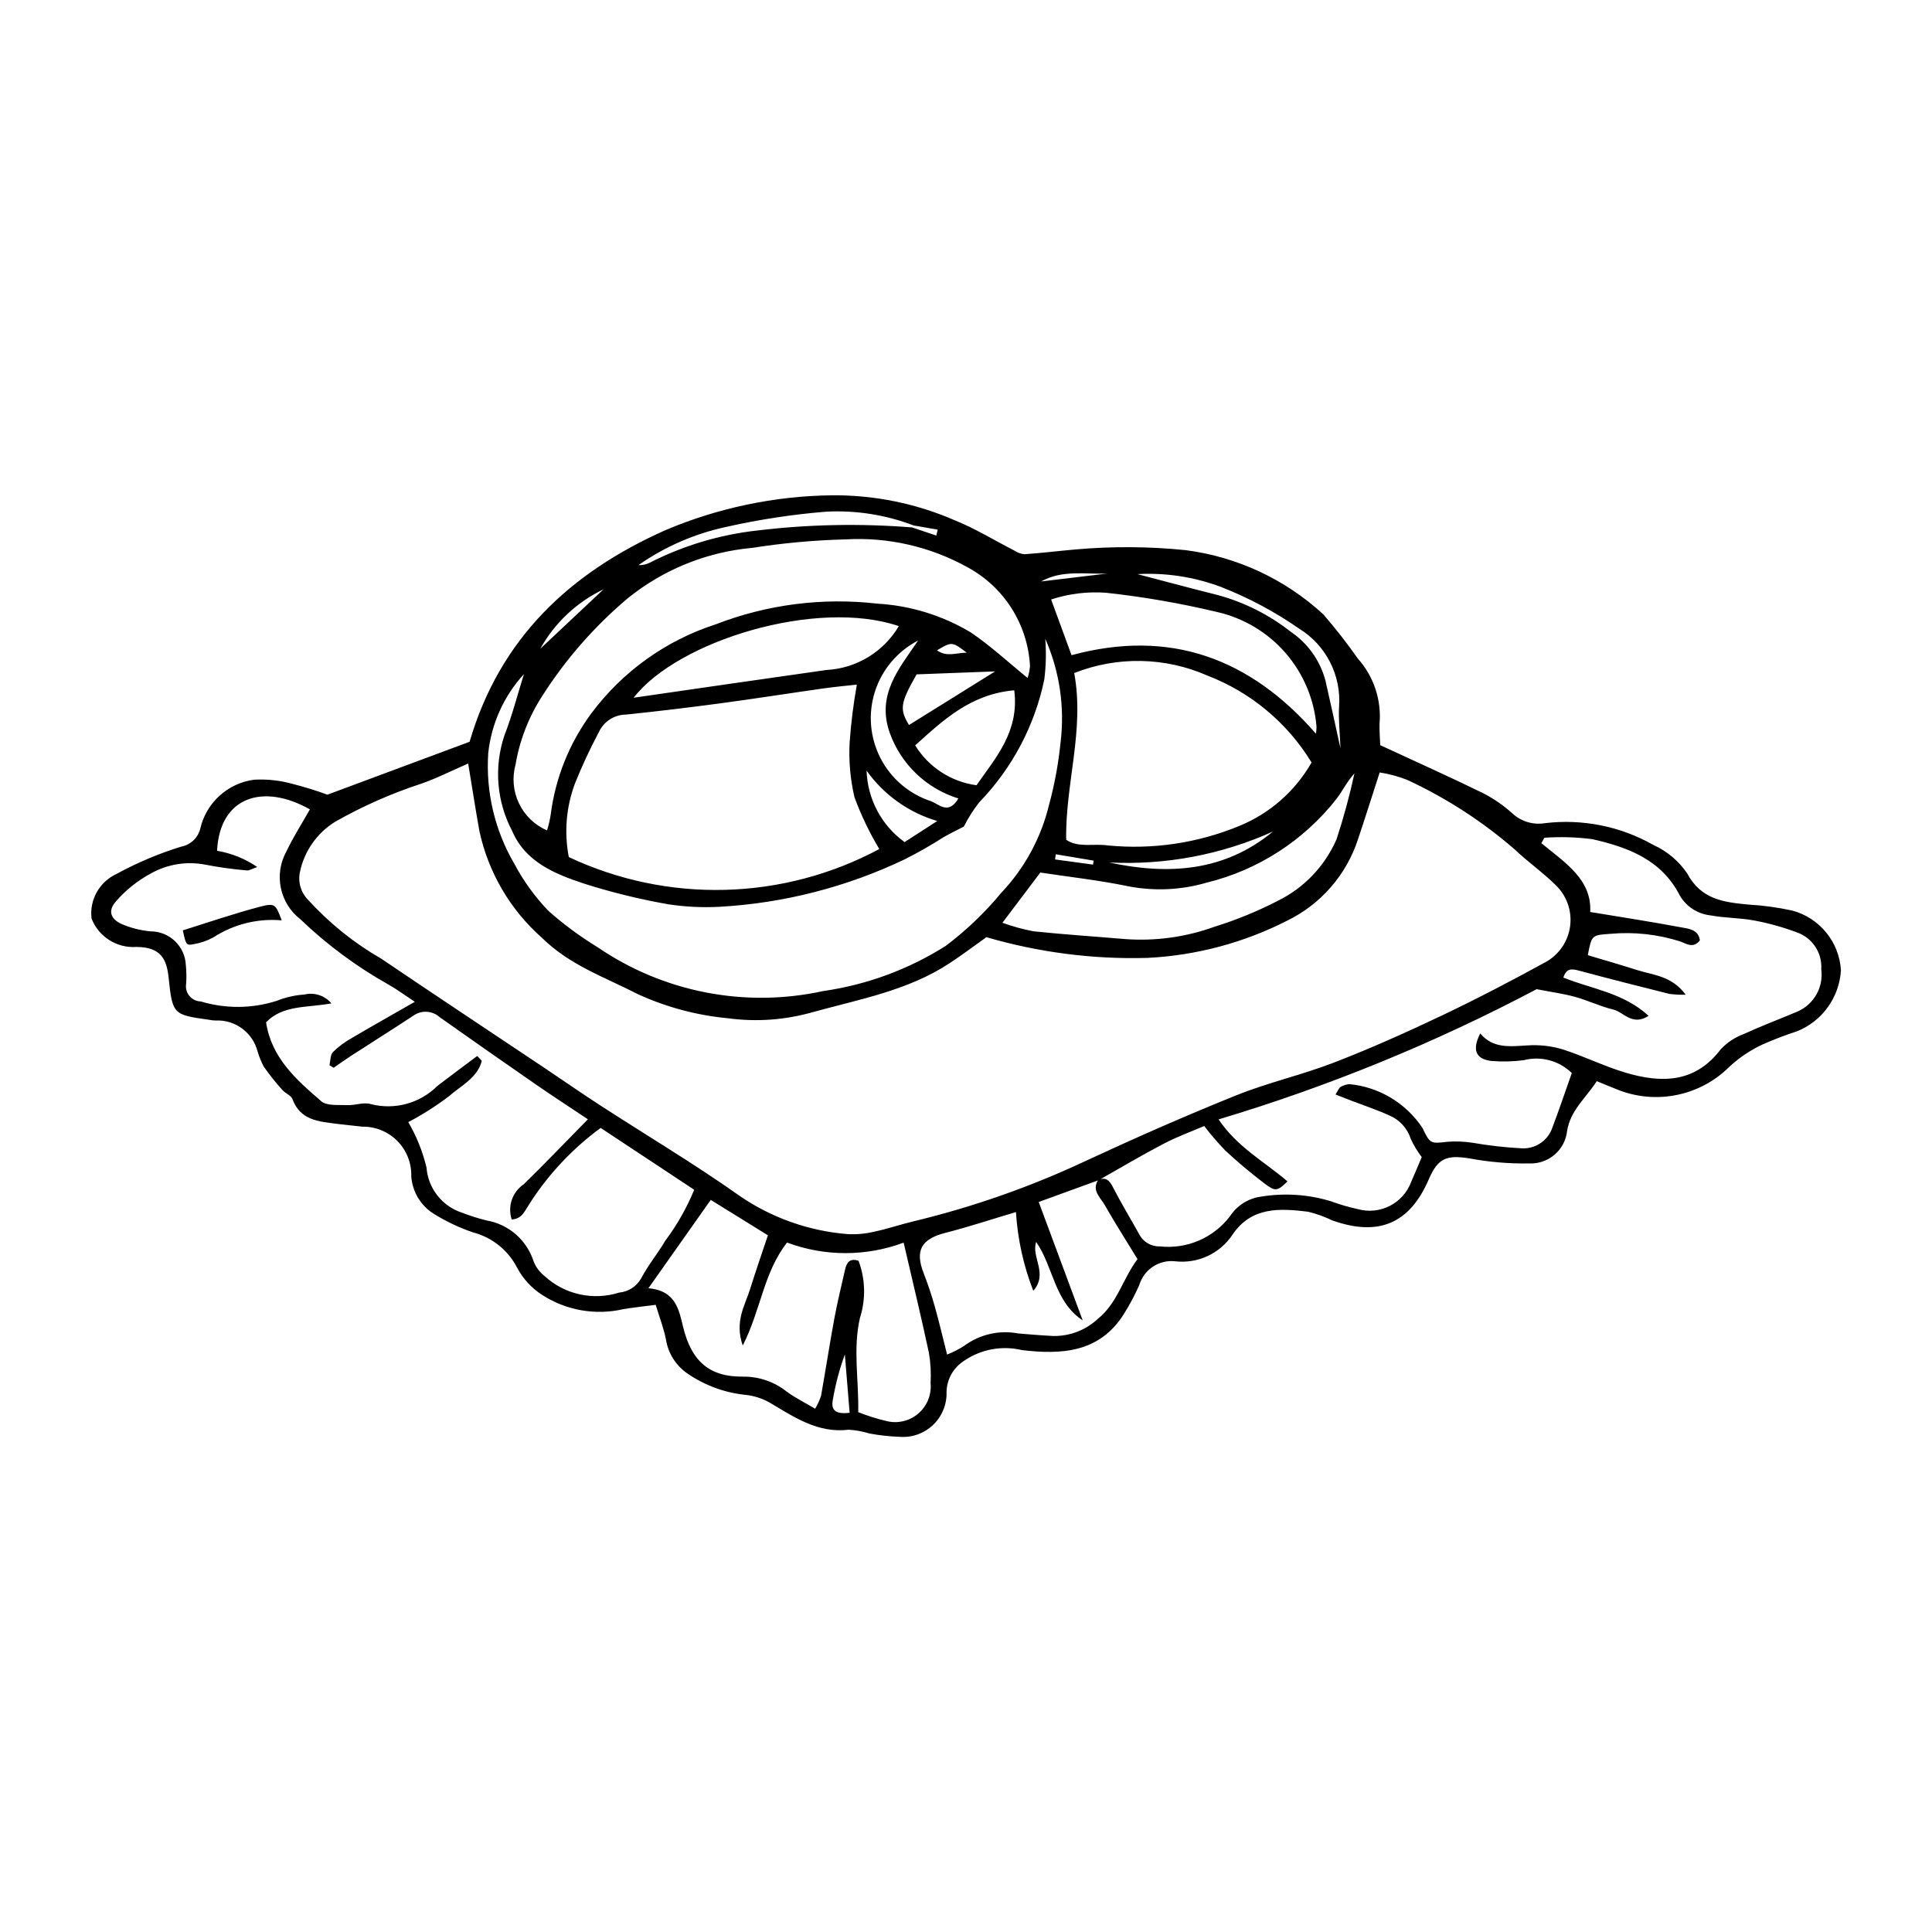 <?xml version="1.0" encoding="UTF-8"?>
<!-- Uploaded to: SVG Repo, www.svgrepo.com, Generator: SVG Repo Mixer Tools -->
<svg fill="#000000" width="800px" height="800px" version="1.1" viewBox="144 144 512 512" xmlns="http://www.w3.org/2000/svg">
 <g>
  <path d="m230.77 354.6 37.676-14.023c8.023-27.371 26.508-44.77 51.887-56.074 13.965-5.918 28.949-9.059 44.117-9.242 11.254-0.105 22.402 2.172 32.715 6.684 5.359 2.156 10.336 5.25 15.504 7.887l-0.004-0.004c0.836 0.574 1.801 0.934 2.809 1.047 4.516-0.309 9.012-0.867 13.523-1.262 9.715-0.863 19.492-0.805 29.195 0.18 13.641 1.758 26.398 7.707 36.508 17.027 3.242 3.734 6.285 7.633 9.117 11.684 4.254 4.742 6.344 11.039 5.766 17.383-0.031 2.051 0.137 4.106 0.195 5.59 9.426 4.371 18.477 8.43 27.383 12.777h-0.004c2.758 1.438 5.324 3.219 7.637 5.297 2.297 2.144 5.453 3.106 8.551 2.606 9.996-1.215 20.113 0.812 28.863 5.789 3.598 1.637 6.68 4.231 8.902 7.5 3.688 6.941 9.711 7.656 16.223 8.273h-0.004c3.926 0.223 7.828 0.754 11.668 1.598 3.535 0.953 6.68 2.996 8.988 5.836s3.664 6.332 3.879 9.988c-0.207 3.508-1.406 6.891-3.457 9.746-2.047 2.859-4.863 5.078-8.125 6.398-3.152 1.02-6.254 2.207-9.285 3.551-3.156 1.48-6.062 3.438-8.625 5.801-3.742 3.75-8.484 6.344-13.664 7.465-5.18 1.125-10.57 0.73-15.527-1.137-1.918-0.746-3.816-1.547-6.023-2.445-2.859 4.43-7.039 7.793-7.859 13.207h-0.004c-0.555 5.031-4.894 8.777-9.953 8.594-5.375 0.094-10.746-0.359-16.027-1.352-6.055-0.941-8.266-0.012-10.695 5.609-5.055 11.695-13.285 15.195-25.547 10.844h-0.004c-2.055-0.996-4.211-1.77-6.43-2.309-7.527-0.914-15.035-1.363-20.059 6.156v0.004c-1.641 2.438-3.918 4.375-6.586 5.609-2.668 1.23-5.621 1.707-8.543 1.375-4.266-0.484-8.27 2.148-9.52 6.258-1.168 2.656-2.531 5.227-4.078 7.688-6.445 10.285-16.516 10.824-27.008 9.59h0.004c-5.316-1.277-10.926-0.234-15.422 2.875-2.797 1.809-4.516 4.887-4.582 8.219 0.109 3.281-1.184 6.453-3.559 8.723-2.371 2.266-5.598 3.418-8.871 3.16-2.695-0.09-5.379-0.387-8.031-0.887-1.777-0.555-3.621-0.887-5.481-0.992-8.121 0.973-14.305-3.266-20.746-7.078-1.926-1.125-4.055-1.848-6.266-2.125-5.602-0.523-10.977-2.461-15.621-5.629-3.117-2.102-5.215-5.41-5.797-9.125-0.586-2.973-1.703-5.836-2.703-9.145-3.293 0.434-5.941 0.711-8.562 1.141v0.004c-7.387 1.707-15.156 0.348-21.527-3.762-2.789-1.793-5.07-4.266-6.625-7.191-2.387-4.66-6.648-8.078-11.719-9.391-3.707-1.27-7.254-2.961-10.578-5.043-3.363-2.188-5.504-5.828-5.769-9.836 0.098-3.484-1.234-6.856-3.684-9.336-2.449-2.481-5.805-3.852-9.289-3.797-2.266-0.277-4.539-0.465-6.801-0.758-4.754-0.609-9.621-0.918-11.703-6.519-0.379-1.02-1.91-1.551-2.715-2.481v0.004c-1.754-1.957-3.394-4.019-4.91-6.168-0.672-1.285-1.219-2.637-1.629-4.031-1.301-5.023-5.961-8.441-11.145-8.18-0.625-0.012-1.25-0.086-1.859-0.219-9.344-1.289-9.555-1.445-10.555-11.043-0.52-4.981-2.016-8.223-8.621-8.234v0.004c-5.168 0.332-9.953-2.723-11.824-7.551-0.582-4.953 2.094-9.715 6.625-11.797 5.449-2.981 11.184-5.402 17.117-7.231 2.434-0.445 4.394-2.25 5.043-4.637 0.75-3.387 2.523-6.461 5.078-8.805 2.555-2.344 5.769-3.844 9.207-4.301 3.473-0.195 6.953 0.188 10.297 1.133 3.098 0.789 6.148 1.734 9.148 2.836zm154.94-70.828 6.422 2.156 0.375-1.562-6.398-1.121c-7.375-2.812-15.258-4.055-23.141-3.648-8.879 0.715-17.699 2.055-26.391 4.012-8.391 1.777-16.344 5.231-23.375 10.148 1.008 0.051 2.012-0.156 2.918-0.605 8.945-4.566 18.648-7.473 28.633-8.574 13.59-1.629 27.312-1.898 40.957-0.805zm49.359 172.88c1.977-0.75 2.926 0.113 3.844 1.91 2.172 4.238 4.648 8.32 6.969 12.484l0.004-0.004c1.031 2.07 3.176 3.344 5.488 3.266 7.184 0.785 14.254-2.266 18.613-8.031 1.852-2.82 4.836-4.703 8.184-5.156 6.176-1.02 12.504-0.605 18.492 1.211 2.34 0.859 4.734 1.562 7.172 2.094 5.887 1.641 12.051-1.52 14.156-7.258 1.016-2.25 1.938-4.543 2.781-6.531-1.148-1.5-2.125-3.121-2.91-4.84-0.906-2.816-3.004-5.094-5.738-6.223-3.359-1.516-6.875-2.684-10.324-4.008-1.227-0.473-2.449-0.957-3.867-1.512 0.672-1.047 0.887-1.742 1.355-2.023v0.004c0.711-0.414 1.504-0.664 2.32-0.727 7.875 0.754 14.984 5.019 19.359 11.609 2.008 4.231 2.195 4.195 6.562 3.668h-0.004c2.227-0.168 4.461-0.082 6.668 0.25 4.266 0.746 8.574 1.238 12.898 1.473 3.449 0.266 6.684-1.68 8.066-4.852 1.895-4.938 3.57-9.961 5.391-15.086-3.359-3.293-8.199-4.586-12.754-3.406-2.883 0.375-5.797 0.441-8.695 0.191-4.07-0.551-5-2.984-2.82-7.285 3.43 4.098 7.91 3.43 12.469 3.18 3.086-0.215 6.188 0.117 9.16 0.977 5.695 1.789 11.098 4.516 16.812 6.219 9.488 2.828 18.457 2.856 25.301-6.176h0.004c1.684-1.801 3.766-3.18 6.082-4.035 4.699-2.16 9.555-3.977 14.316-5.992 4.336-1.93 6.875-6.488 6.234-11.191 0.285-4.32-2.336-8.301-6.418-9.746-3.656-1.371-7.418-2.422-11.254-3.148-3.856-0.734-7.863-0.652-11.723-1.379-3.375-0.371-6.375-2.316-8.086-5.25-4.852-9.523-13.793-12.816-23.215-14.945-4.207-0.543-8.461-0.668-12.691-0.367l-0.793 1.438c6.242 5.125 13.426 9.629 12.949 18.227 8.52 1.414 16.305 2.613 24.043 4.062 2.019 0.379 4.648 0.547 5.023 3.469-1.832 2.305-3.684 0.789-5.246 0.27l-0.004-0.004c-5.953-1.887-12.223-2.566-18.441-2.008-4.961 0.352-4.965 0.27-6.016 5.66 4.34 1.305 8.711 2.547 13.035 3.934 4.269 1.371 9.203 1.488 12.914 6.547l0.004 0.004c-1.453 0.035-2.906-0.039-4.348-0.23-8.039-2.008-16.07-4.047-24.07-6.191-1.832-0.492-3.223-0.594-4.008 1.867 7.43 3.031 15.898 3.984 22.586 10.148-4.336 2.801-6.562-1.008-9.391-1.68-3.41-0.809-6.629-2.391-10.016-3.332-3.023-0.84-6.164-1.258-10.254-2.055h-0.004c-26.906 14.219-55.137 25.773-84.289 34.508 5.016 7.445 12.266 11.258 18.258 16.434-2.644 2.547-3.137 2.769-5.988 0.625-3.641-2.754-7.141-5.691-10.488-8.801-1.984-2.059-3.852-4.231-5.59-6.504-3.18 1.371-7.102 2.793-10.762 4.703-5.824 3.043-11.473 6.418-17.203 9.648l-15.898 5.781c4.055 10.91 7.856 21.145 11.66 31.379-7.566-5.012-7.731-14.168-12.328-20.781-1.379 4.004 3.258 8.352-0.77 12.941v-0.004c-2.602-6.676-4.148-13.715-4.594-20.863-6.492 1.934-12.547 3.934-18.707 5.512-6.402 1.641-8.117 4.688-5.719 10.766h-0.004c1.125 2.883 2.106 5.816 2.934 8.793 1.152 4.086 2.113 8.223 3.246 12.688v0.004c1.629-0.633 3.184-1.434 4.644-2.391 4.078-2.981 9.207-4.141 14.172-3.203 3.109 0.258 6.219 0.516 9.332 0.676h0.004c4.383 0.07 8.621-1.566 11.82-4.562 5.172-4.156 6.519-10.48 10.492-15.809-2.922-4.785-5.93-9.496-8.695-14.348-1.137-1.996-3.551-3.856-1.695-6.68zm-167-110.31c-4.566 1.98-8.445 3.984-12.535 5.371v0.004c-7.879 2.586-15.484 5.953-22.699 10.051-4.82 2.969-8.207 7.797-9.352 13.344-0.57 2.68 0.262 5.465 2.203 7.394 5.606 6.156 12.133 11.406 19.352 15.559 14.445 9.773 28.988 19.406 43.484 29.102 4.832 3.234 9.602 6.562 14.48 9.723 12.355 8.012 25.035 15.562 37.051 24.055v0.004c8.422 5.766 18.199 9.242 28.375 10.086 2.473 0.16 4.953-0.062 7.359-0.656 3.449-0.715 6.805-1.883 10.238-2.695l-0.004-0.004c15.734-3.777 31.043-9.145 45.691-16.02 13.164-6.113 26.465-11.977 39.93-17.395 8.445-3.398 17.441-5.406 25.934-8.695 9.656-3.738 19.137-7.977 28.488-12.426 9.344-4.445 18.531-9.242 27.605-14.219h0.004c3.539-1.984 5.93-5.531 6.434-9.555 0.504-4.027-0.934-8.055-3.875-10.852-3.359-3.328-7.297-6.066-10.73-9.328h0.004c-8.605-7.484-18.227-13.715-28.574-18.508-2.352-0.93-4.801-1.59-7.301-1.973-2.078 6.406-3.871 12.117-5.777 17.793v-0.004c-3.09 9.402-9.852 17.152-18.746 21.488-11.512 5.867-24.133 9.23-37.039 9.867-14.418 0.406-28.812-1.449-42.66-5.492-3.043 2.16-6.359 4.664-9.824 6.941-11.008 7.227-23.777 9.488-36.172 12.922l0.004-0.004c-7.289 2.09-14.93 2.648-22.441 1.637-8.262-0.77-16.336-2.922-23.887-6.371-8.777-4.519-18.055-7.652-25.453-14.941h0.004c-8.414-7.414-14.227-17.332-16.59-28.293-1.023-5.699-1.902-11.422-2.977-17.91zm-14.137 63.148c-2.801-1.852-4.762-3.309-6.871-4.512v0.004c-8.516-4.766-16.391-10.594-23.434-17.348-5.504-4.246-7.094-11.867-3.746-17.957 1.828-3.848 4.148-7.465 6.242-11.184-12.352-6.992-23.891-3.402-24.598 10.973h-0.004c3.824 0.648 7.461 2.117 10.66 4.301-1.422 0.484-2.133 0.977-2.781 0.902h0.004c-3.723-0.312-7.426-0.828-11.09-1.543-4.93-0.934-10.031-0.09-14.398 2.387-3.449 1.863-6.539 4.328-9.117 7.285-2.227 2.445-1.629 4.617 1.348 6.047v-0.004c2.457 1.062 5.066 1.73 7.731 1.977 5.016-0.016 9.156 3.93 9.371 8.945 0.172 1.656 0.195 3.32 0.074 4.981-0.184 1.148 0.137 2.316 0.883 3.207 0.742 0.891 1.836 1.418 2.996 1.441 6.59 1.988 13.629 1.926 20.184-0.176 2.32-0.93 4.777-1.488 7.269-1.652 2.641-0.645 5.418 0.262 7.168 2.34-6.426 1.215-12.785 0.34-17.312 5.019 1.441 9.508 8.098 15.266 14.609 20.906 1.508 1.309 4.606 0.934 6.984 1.039 2.047 0.09 4.309-0.848 6.141-0.27l-0.004-0.004c6.332 1.637 13.059-0.195 17.68-4.82 3.492-2.68 7.039-5.293 10.559-7.934l1.199 1.293c-1.125 4.512-5.519 6.594-8.656 9.336l0.004 0.004c-3.406 2.602-7.027 4.91-10.828 6.898 2.195 3.762 3.824 7.824 4.832 12.059 0.426 5.504 4.121 10.207 9.363 11.93 2.125 0.824 4.301 1.516 6.516 2.066 2.883 0.492 5.574 1.766 7.781 3.684 2.207 1.922 3.844 4.41 4.731 7.195 0.617 1.535 1.625 2.883 2.93 3.898 2.617 2.394 5.82 4.059 9.285 4.82s7.07 0.598 10.453-0.477c2.457-0.215 4.644-1.637 5.836-3.793 1.828-3.477 4.394-6.559 6.387-9.961 3.113-4.156 5.684-8.688 7.656-13.492l-24.785-16.387c-7.465 5.477-13.859 12.285-18.855 20.082-1.242 1.867-1.969 4.066-4.727 4.172h0.004c-1.137-3.469 0.16-7.266 3.18-9.312 5.606-5.457 11.004-11.125 17.012-17.23-4.934-3.297-9.43-6.211-13.832-9.258-8.531-5.906-17.031-11.852-25.5-17.844v-0.004c-1.938-1.711-4.801-1.859-6.906-0.359-5.547 3.641-11.16 7.184-16.734 10.785-1.496 0.969-2.938 2.019-4.402 3.031l-1.109-0.672c0.281-1.191 0.195-2.738 0.926-3.504v0.004c1.48-1.449 3.148-2.688 4.961-3.691 5.172-3.059 10.41-6 16.734-9.625zm167.08-96.211c0.277 3.598 0.188 7.215-0.262 10.793-2.547 12.238-8.508 23.508-17.195 32.5-1.59 2.012-2.973 4.18-4.125 6.473-1.129 0.59-3.289 1.648-5.383 2.824-3.32 2.125-6.746 4.078-10.266 5.852-15.395 7.359-32.078 11.637-49.109 12.59-4.555 0.242-9.121 0.016-13.633-0.676-7.547-1.328-15-3.156-22.301-5.481-7.699-2.543-15.531-5.746-19.008-13.938-4.117-7.789-4.863-16.93-2.07-25.285 2.074-5.297 3.481-10.852 5.191-16.289-5.316 5.797-8.637 13.148-9.465 20.973-0.672 10.223 1.727 20.41 6.891 29.254 2.418 4.559 5.453 8.758 9.02 12.484 4.031 3.578 8.371 6.793 12.973 9.602 17.492 11.992 39.16 16.223 59.879 11.688 11.555-1.656 22.625-5.734 32.488-11.977 5.449-4.113 10.398-8.848 14.754-14.109 6.164-6.523 10.516-14.547 12.617-23.273 1.469-5.414 2.492-10.941 3.051-16.523 1.148-9.355-0.25-18.852-4.047-27.48zm-43.992 55.73c-2.602-4.356-4.801-8.941-6.566-13.699-1.137-4.836-1.566-9.812-1.277-14.77 0.371-5.07 1.004-10.113 1.902-15.113-3.144 0.355-5.984 0.602-8.805 1.004-9.215 1.309-18.41 2.758-27.637 3.996-8.215 1.102-16.445 2.082-24.691 2.941h0.004c-3.168 0.008-6.031 1.883-7.309 4.781-2.34 4.391-4.438 8.902-6.285 13.523-2.324 6.215-2.883 12.953-1.613 19.465 26.223 12.332 56.73 11.543 82.277-2.129zm39.301-45.348c0.348-1.031 0.559-2.102 0.637-3.188-0.59-11.023-6.883-20.941-16.605-26.168-9.836-5.453-21.012-8.008-32.238-7.363-8.305 0.211-16.59 0.965-24.801 2.254-12.082 1.086-23.566 5.75-32.992 13.387-8.734 7.367-16.312 16.008-22.473 25.629-3.648 5.566-6.109 11.824-7.219 18.387-0.953 3.43-0.633 7.086 0.902 10.301 1.531 3.211 4.176 5.758 7.441 7.176 0.418-1.371 0.742-2.769 0.969-4.188 1.234-9.738 4.957-18.992 10.801-26.879 8.262-11.07 19.758-19.297 32.902-23.543 13.629-5.285 28.336-7.168 42.855-5.492 8.75 0.504 17.25 3.117 24.77 7.625 5.254 3.555 9.949 7.93 15.051 12.062zm10.23 42.891c3.211 2.207 7.309 0.922 11.129 1.508 11.812 1.137 23.727-0.633 34.699-5.156 8.102-3.305 14.863-9.23 19.199-16.832-6.41-10.531-16.133-18.637-27.645-23.051-11.195-4.914-23.891-5.152-35.258-0.656 2.801 15.152-2.398 29.375-2.125 44.188zm-73.977 106.74c-6.242 8-6.93 17.855-11.742 27.293-2.215-6.449 0.602-10.609 1.953-14.965 1.461-4.703 3.09-9.352 4.719-14.25l-15.148-9.387c-5.644 7.996-10.934 15.492-16.523 23.418 7.356 0.613 8.129 5.914 9.219 10.34 2.207 8.938 6.883 13.199 15.883 13.078v0.004c4.18-0.039 8.246 1.355 11.523 3.949 2.262 1.672 4.828 2.93 7.562 4.551 0.641-1.074 1.164-2.211 1.562-3.398 1.234-6.918 2.301-13.871 3.578-20.781 0.793-4.281 1.863-8.512 2.812-12.766 0.422-1.887 1.344-3.004 3.555-2.254h-0.004c1.828 4.871 1.957 10.215 0.363 15.168-1.887 8.297-0.262 16.43-0.449 24.941 2.375 0.949 4.812 1.723 7.297 2.312 2.988 0.816 6.184 0.113 8.555-1.879 2.371-1.992 3.613-5.019 3.324-8.102 0.16-2.699 0.012-5.406-0.445-8.074-2.051-9.578-4.359-19.098-6.695-29.18l0.004 0.004c-9.969 3.711-20.938 3.703-30.902-0.023zm57.074-84.75h0.004c2.68 0.969 5.434 1.727 8.234 2.262 8.031 0.848 16.102 1.355 24.148 2.051 8.09 0.613 16.215-0.5 23.84-3.266 5.742-1.781 11.32-4.062 16.668-6.816 6.988-3.414 12.535-9.203 15.645-16.336 1.891-5.738 3.477-11.574 4.754-17.48-1.965 2.156-3.133 4.617-4.746 6.738-8.668 11.062-20.805 18.891-34.457 22.227-6.785 1.977-13.949 2.289-20.883 0.918-7.66-1.578-15.465-2.441-23.152-3.609-3.402 4.504-6.5 8.609-10.051 13.312zm18.32-70.91c26.066-7.059 47.316 0.785 64.766 20.801 0.102-0.605 0.156-1.223 0.156-1.836-0.582-7.219-3.453-14.059-8.195-19.531-4.742-5.469-11.109-9.281-18.168-10.883-9.688-2.309-19.508-4.012-29.402-5.094-4.926-0.363-9.875 0.242-14.566 1.781 1.867 5.102 3.559 9.715 5.41 14.762zm-45.773-7.703c-21.812-7.406-58.617 3.902-70.27 18.98 17.652-2.547 34.402-5 51.168-7.363v0.008c7.906-0.449 15.07-4.809 19.105-11.621zm30.594 17.008c-11.555 1.016-18.812 7.879-26.258 14.598l0.004 0.004c3.559 5.777 9.523 9.652 16.25 10.559 5.102-7.34 11.383-14.23 10.004-25.156zm-25.473-13.195v0.004c-5.453 2.809-9.566 7.664-11.438 13.504-1.875 5.84-1.355 12.184 1.445 17.641 2.797 5.453 7.648 9.578 13.484 11.461 2.035 0.816 4.59 3.676 7.172-0.75-8.48-2.621-15.227-9.082-18.207-17.441-3.527-10.109 2.484-16.957 7.543-24.414zm20.402 8.188-20.809 0.785c-4.367 7.688-4.539 9.234-2.016 13.422zm37.703-25.781c7.738 2.023 14.5 3.852 21.293 5.547 7.035 1.906 13.613 5.215 19.336 9.723 4.531 3.059 7.801 7.652 9.207 12.934 1.281 5.578 2.481 11.18 3.977 17.945-0.168-4.457-0.559-7.769-0.363-11.047 0.293-4.078-0.539-8.156-2.398-11.797-1.863-3.641-4.688-6.699-8.164-8.844-6.461-4.492-13.426-8.207-20.75-11.07-7.066-2.648-14.602-3.805-22.137-3.391zm-71.77 52.078c0.246 7.531 3.965 14.523 10.07 18.941l8.656-5.59v-0.004c-7.562-2.223-14.156-6.926-18.727-13.348zm64.293 24.34c15.699 3.383 30.527 2.43 43.406-8.199-13.613 6.137-28.492 8.949-43.406 8.199zm-68.781 145.83c-0.441-5.348-0.855-10.398-1.27-15.449v0.004c-1.426 3.898-2.492 7.922-3.184 12.016-0.508 2.629 0.555 3.906 4.453 3.43zm-65.223-218.22c-7.086 3.387-12.945 8.891-16.762 15.754 5.555-5.219 11.141-10.469 16.762-15.754zm133.54-4.188c-5.894 0.262-11.949-1.047-17.566 2.106zm-45.172 20.355c2.66 1.871 5.023 0.633 7.906 0.621-3.953-2.953-3.953-2.953-7.906-0.617zm31.477 54.047-0.176 1.371 10.055 1.367 0.156-1.055z"/>
  <path d="m192.45 390.55c6.789-2.109 13.562-4.465 20.484-6.266 3.996-1.039 4.109-0.633 5.723 3.617-6.375-0.559-12.754 1.027-18.121 4.516-1.633 0.895-3.406 1.504-5.246 1.801-1.898 0.41-2.043 0.125-2.84-3.668z"/>
 </g>
</svg>